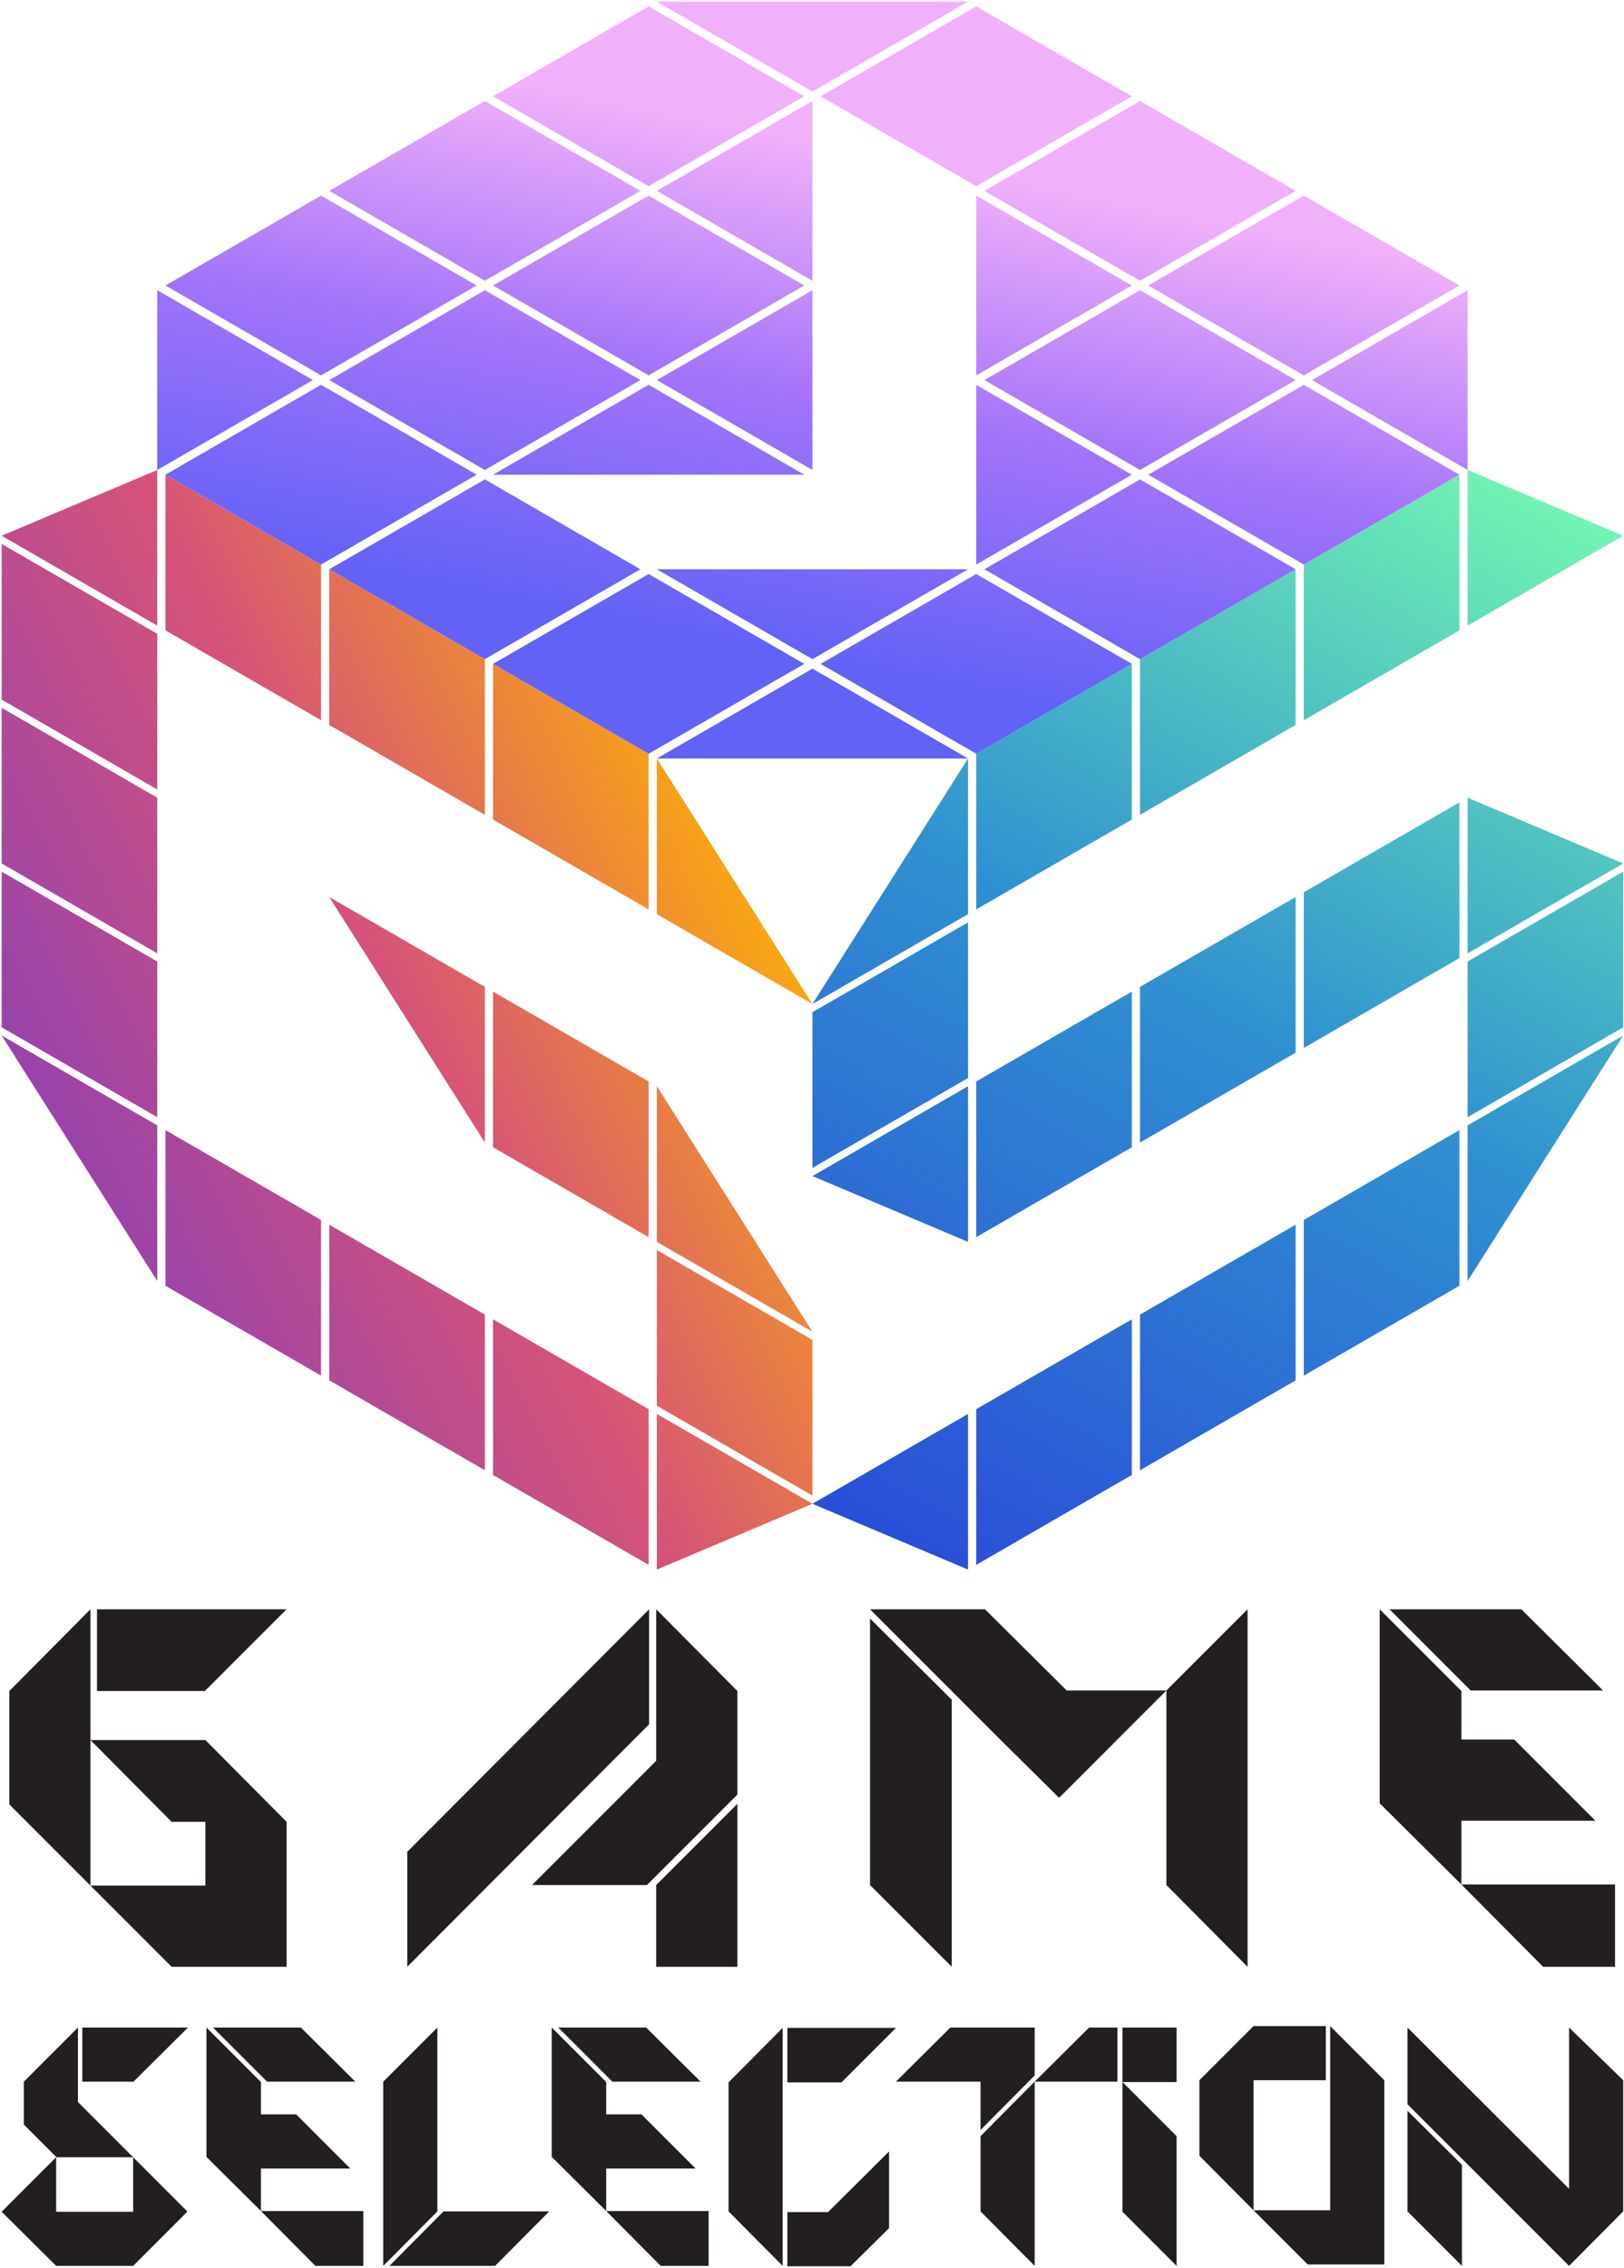 <?xml version="1.0" encoding="UTF-8" standalone="no"?> <svg xmlns:dc="http://purl.org/dc/elements/1.1/" xmlns:cc="http://creativecommons.org/ns#" xmlns:rdf="http://www.w3.org/1999/02/22-rdf-syntax-ns#" xmlns:svg="http://www.w3.org/2000/svg" xmlns="http://www.w3.org/2000/svg" viewBox="0 0 1384 1932" height="1932" width="1384" xml:space="preserve" id="svg2" version="1.1"><defs id="defs6"><clipPath id="clipPath20"><path style="clip-rule:evenodd" id="path18" d="m 9382.69,11490.2 v -994.8 l 994.81,574.4 z m 0,-4188.52 -0.02,-994.82 0.02,0.02 L 10377.5,7876 Z M 6188.87,7552 5194.06,6977.66 v -0.02 l 994.81,-420.43 z m 0,-3089.07 -0.01,994.78 -994.8,-574.35 z m 1047.16,604.55 v 994.79 l -994.81,-574.31 v -994.83 z m 1047.15,604.58 v 994.78 l -994.8,-574.33 v -994.8 z m 1047.17,604.57 -0.02,994.79 -994.79,-574.31 v -994.83 z m 1047.15,2646.53 -994.81,-574.34 -0.02,-994.82 994.83,574.36 z m -994.83,472.78 v -994.8 l 994.83,574.36 z M 8335.54,8791.39 v -994.84 l 994.81,574.35 v 994.8 z m -1047.16,-604.6 v -994.8 l 994.8,574.35 v 994.8 z M 6241.22,7582.22 v -994.79 l 994.81,574.33 v 994.79 z M 6188.87,8599.15 5194.06,8024.8 V 7030 l 994.81,574.35 z m 0,52.34 v 994.8 L 5194.06,8077.14 Z m 1047.15,604.56 0.01,994.75 -994.79,-574.28 -0.02,-994.81 z m 1047.17,604.59 v 994.76 l -994.81,-574.3 v -994.83 z m 1047.16,604.56 v 994.8 l -994.81,-574.3 v -994.86 z"></path></clipPath><linearGradient id="linearGradient28" spreadMethod="pad" gradientTransform="matrix(10,0,0,10,-40317.7,19832.3)" gradientUnits="userSpaceOnUse" y2="-805.367" x2="5017.94" y1="-1547.79" x1="4602.75"><stop id="stop22" offset="0" style="stop-opacity:1;stop-color:#2a4ad8"></stop><stop id="stop24" offset="0.5" style="stop-opacity:1;stop-color:#2f91d0"></stop><stop id="stop26" offset="1" style="stop-opacity:1;stop-color:#78feaf"></stop></linearGradient><clipPath id="clipPath38"><path style="clip-rule:evenodd" id="path36" d="m 1057.79,10465.2 v 994.8 l 994.82,-574.3 v -994.86 z m -52.34,1025 v -994.8 l -994.798,574.4 z m 0,-1047.1 v -994.8 l -994.798,574.3 v 994.8 z m 0,-3141.42 0.01,-994.82 -0.01,0.02 L 10.652,7876 Z m 3193.81,-796.81 994.82,-574.37 v -994.78 l -994.82,574.35 z m 0,1047.13 994.82,-1569.14 -994.82,574.35 z m 0,-3089.07 0.03,994.78 994.79,-574.35 z m -1047.15,604.55 v 994.79 l 994.81,-574.31 v -994.83 z m -1047.15,604.58 v 994.78 l 994.8,-574.33 v -994.8 z m -1047.17,604.57 0.02,994.79 994.8,-574.31 V 5702.28 Z M 10.633,8923.16 1005.45,8348.82 1005.46,7354 10.652,7928.36 Z m 994.827,472.78 v -994.8 l -994.827,574.36 0.019,994.8 z m 2094.3,-1209.15 v -994.8 l -994.8,1569.15 z m 1047.16,-604.57 v -994.79 l -994.81,574.33 v 994.79 z m 52.34,1069.27 v 994.8 l 994.82,-1569.15 z m -1047.13,604.56 -0.02,994.75 994.8,-574.28 0.01,-994.81 z m -1047.18,604.59 v 994.76 l 994.81,-574.3 v -994.83 z"></path></clipPath><linearGradient id="linearGradient46" spreadMethod="pad" gradientTransform="matrix(10,0,0,10,-40317.7,19832.3)" gradientUnits="userSpaceOnUse" y2="-1064.51" x2="4543.23" y1="-1306.64" x1="4045.94"><stop id="stop40" offset="0" style="stop-opacity:1;stop-color:#8e40b3"></stop><stop id="stop42" offset="0.5" style="stop-opacity:1;stop-color:#d65378"></stop><stop id="stop44" offset="1" style="stop-opacity:1;stop-color:#ffb600"></stop></linearGradient><clipPath id="clipPath56"><path style="clip-rule:evenodd" id="path54" d="m 1057.76,12669.2 994.81,574.3 994.82,-574.3 -994.8,-574.4 z m 3141.49,-3022.91 994.81,574.41 994.81,-574.41 z m 4188.63,2418.21 994.81,574.4 0.02,-1148.7 z m -1047.18,604.6 994.81,574.4 994.82,-574.4 -994.79,-574.3 z m -1047.12,604.6 994.81,574.4 994.82,-574.4 -994.8,-574.4 z m -1047.18,604.6 994.82,574.3 994.81,-574.3 -994.79,-574.4 z m -1047.17,604.6 h 1989.63 l -994.8,-574.4 z m 3141.49,-3022.9 994.82,574.3 994.81,-574.3 -994.8,-574.4 z m -1047.17,604.6 994.81,574.3 994.82,-574.3 -994.8,-574.4 z m -52.31,1178.9 994.81,-574.4 -994.8,-574.3 h -0.01 z m -2041.99,30.2 994.81,574.4 0.02,-1148.7 z m -1047.18,604.6 994.82,574.4 994.81,-574.4 -994.79,-574.4 z m 3141.49,-3022.9 994.82,574.4 994.81,-574.4 -994.8,-574.3 z m -52.34,1178.9 994.8,-574.3 -994.8,-574.3 z m -2041.96,30.3 994.82,574.3 0.02,-1148.7 z m -1047.17,604.5 994.82,574.4 994.8,-574.4 -994.79,-574.3 z m -1047.18,604.6 994.82,574.4 994.81,-574.4 -994.79,-574.3 z m 3141.49,-3022.8 994.82,574.3 994.81,-574.3 -994.79,-574.4 z m 942.46,604.5 -994.8,-574.3 -994.83,574.3 z m -3036.75,604.6 994.81,574.4 994.81,-574.4 z m -1047.18,604.6 994.82,574.3 994.81,-574.3 -994.8,-574.4 z m 1047.14,-1813.7 994.82,574.3 994.81,-574.3 -994.79,-574.38 z m -1047.12,604.5 994.81,574.4 994.82,-574.4 -994.8,-574.3 z m -1047.18,604.6 994.82,574.4 994.81,-574.4 -994.79,-574.3 z m -52.36,1179 994.82,-574.4 -994.8,-574.3 z"></path></clipPath><linearGradient id="linearGradient64" spreadMethod="pad" gradientTransform="matrix(10,0,0,10,-40317.7,19832.3)" gradientUnits="userSpaceOnUse" y2="-637.256" x2="4614.54" y1="-955.848" x1="4552.13"><stop id="stop58" offset="0" style="stop-opacity:1;stop-color:#6262f6"></stop><stop id="stop60" offset="0.5" style="stop-opacity:1;stop-color:#a273fa"></stop><stop id="stop62" offset="1" style="stop-opacity:1;stop-color:#f1b0fa"></stop></linearGradient></defs><g transform="matrix(1.333,0,0,-1.333,0,1932)" id="g10"><g transform="scale(0.1)" id="g12"><g id="g14"><g clip-path="url(#clipPath20)" id="g16"><path id="path30" style="fill:url(#linearGradient28);fill-opacity:1;fill-rule:nonzero;stroke:none" d="m 9382.69,11490.2 v -994.8 l 994.81,574.4 z m 0,-4188.52 -0.02,-994.82 0.02,0.02 L 10377.5,7876 Z M 6188.87,7552 5194.06,6977.66 v -0.02 l 994.81,-420.43 z m 0,-3089.07 -0.01,994.78 -994.8,-574.35 z m 1047.16,604.55 v 994.79 l -994.81,-574.31 v -994.83 z m 1047.15,604.58 v 994.78 l -994.8,-574.33 v -994.8 z m 1047.17,604.57 -0.02,994.79 -994.79,-574.31 v -994.83 z m 1047.15,2646.53 -994.81,-574.34 -0.02,-994.82 994.83,574.36 z m -994.83,472.78 v -994.8 l 994.83,574.36 z M 8335.54,8791.39 v -994.84 l 994.81,574.35 v 994.8 z m -1047.16,-604.6 v -994.8 l 994.8,574.35 v 994.8 z M 6241.22,7582.22 v -994.79 l 994.81,574.33 v 994.79 z M 6188.87,8599.15 5194.06,8024.8 V 7030 l 994.81,574.35 z m 0,52.34 v 994.8 L 5194.06,8077.14 Z m 1047.15,604.56 0.01,994.75 -994.79,-574.28 -0.02,-994.81 z m 1047.17,604.59 v 994.76 l -994.81,-574.3 v -994.83 z m 1047.16,604.56 v 994.8 l -994.81,-574.3 v -994.86 l 994.81,574.36"></path></g></g><g id="g32"><g clip-path="url(#clipPath38)" id="g34"><path id="path48" style="fill:url(#linearGradient46);fill-opacity:1;fill-rule:nonzero;stroke:none" d="m 1057.79,10465.2 v 994.8 l 994.82,-574.3 v -994.86 z m -52.34,1025 v -994.8 l -994.798,574.4 z m 0,-1047.1 v -994.8 l -994.798,574.3 v 994.8 z m 0,-3141.42 0.01,-994.82 -0.01,0.02 L 10.652,7876 Z m 3193.81,-796.81 994.82,-574.37 v -994.78 l -994.82,574.35 z m 0,1047.13 994.82,-1569.14 -994.82,574.35 z m 0,-3089.07 0.03,994.78 994.79,-574.35 z m -1047.15,604.55 v 994.79 l 994.81,-574.31 v -994.83 z m -1047.15,604.58 v 994.78 l 994.8,-574.33 v -994.8 z m -1047.17,604.57 0.02,994.79 994.8,-574.31 V 5702.28 Z M 10.633,8923.16 1005.45,8348.82 1005.46,7354 10.652,7928.36 Z m 994.827,472.78 v -994.8 l -994.827,574.36 0.019,994.8 z m 2094.3,-1209.15 v -994.8 l -994.8,1569.15 z m 1047.16,-604.57 v -994.79 l -994.81,574.33 v 994.79 z m 52.34,1069.27 v 994.8 l 994.82,-1569.15 z m -1047.13,604.56 -0.02,994.75 994.8,-574.28 0.01,-994.81 z m -1047.18,604.59 v 994.76 l 994.81,-574.3 v -994.83 l -994.81,574.37"></path></g></g><g id="g50"><g clip-path="url(#clipPath56)" id="g52"><path id="path66" style="fill:url(#linearGradient64);fill-opacity:1;fill-rule:nonzero;stroke:none" d="m 1057.76,12669.2 994.81,574.3 994.82,-574.3 -994.8,-574.4 z m 3141.49,-3022.91 994.81,574.41 994.81,-574.41 z m 4188.63,2418.21 994.81,574.4 0.02,-1148.7 z m -1047.18,604.6 994.81,574.4 994.82,-574.4 -994.79,-574.3 z m -1047.12,604.6 994.81,574.4 994.82,-574.4 -994.8,-574.4 z m -1047.18,604.6 994.82,574.3 994.81,-574.3 -994.79,-574.4 z m -1047.17,604.6 h 1989.63 l -994.8,-574.4 z m 3141.49,-3022.9 994.82,574.3 994.81,-574.3 -994.8,-574.4 z m -1047.17,604.6 994.81,574.3 994.82,-574.3 -994.8,-574.4 z m -52.31,1178.9 994.81,-574.4 -994.8,-574.3 h -0.01 z m -2041.99,30.2 994.81,574.4 0.02,-1148.7 z m -1047.18,604.6 994.82,574.4 994.81,-574.4 -994.79,-574.4 z m 3141.49,-3022.9 994.82,574.4 994.81,-574.4 -994.8,-574.3 z m -52.34,1178.9 994.8,-574.3 -994.8,-574.3 z m -2041.96,30.3 994.82,574.3 0.02,-1148.7 z m -1047.17,604.5 994.82,574.4 994.8,-574.4 -994.79,-574.3 z m -1047.18,604.6 994.82,574.4 994.81,-574.4 -994.79,-574.3 z m 3141.49,-3022.8 994.82,574.3 994.81,-574.3 -994.79,-574.4 z m 942.46,604.5 -994.8,-574.3 -994.83,574.3 z m -3036.75,604.6 994.81,574.4 994.81,-574.4 z m -1047.18,604.6 994.82,574.3 994.81,-574.3 -994.8,-574.4 z m 1047.14,-1813.7 994.82,574.3 994.81,-574.3 -994.79,-574.38 z m -1047.12,604.5 994.81,574.4 994.82,-574.4 -994.8,-574.3 z m -1047.18,604.6 994.82,574.4 994.81,-574.4 -994.79,-574.3 z m -52.36,1179 994.82,-574.4 -994.8,-574.3 z"></path></g></g><path id="path68" style="fill:#231f20;fill-opacity:1;fill-rule:nonzero;stroke:none" d="m 1313.23,3373.32 518.95,-522.43 v -926.45 h -734.89 l -518.942,518.94 h 734.882 v 407.51 H 1097.29 L 578.348,3373.32 Z M 578.348,4209.17 V 2443.38 L 59.406,2962.32 v 724.42 z m 1253.832,0 -522.43,-522.43 H 620.141 v 522.43 z m 2317.86,0 V 3474.31 L 2603.69,1924.44 v 734.88 z m 564.23,-522.43 v -661.73 l -578.14,-578.14 h -734.89 l 794.08,794.08 v 968.22 z m -518.95,-1762.3 v 522.43 l 518.95,518.93 V 1924.44 Z m 1367.07,522.43 v 1703.09 l 522.43,-518.94 V 1924.44 Z M 7457.06,3690.23 7976,4209.17 V 1924.44 l -518.94,522.43 z m -637.35,0 h 637.35 l -686.12,-686.12 -376.15,372.66 -832.4,832.4 h 734.89 z m 3428.89,0 h -846.3 l -518.94,518.94 h 842.86 z M 9343.1,2450.35 h 982.2 v -525.91 h -459.78 z m 856.8,407.48 h -856.8 v -407.48 l -522.44,518.94 v 1239.88 l 522.44,-522.43 v -309.97 h 337.84 z M 1201.8,1536.25 853.496,1190.27 H 526.121 v 345.98 z m -703.558,0 v -476 L 851.191,707.301 H 361.246 L 152.277,916.273 V 1190.27 Z M 851.191,707.301 1197.13,361.332 v -2.305 L 851.191,13.055 H 358.941 L 10.633,359.027 358.941,707.301 V 359.027 h 492.25 z M 2271.84,1190.27 h -564.23 l -345.97,345.98 h 561.92 z M 1668.12,363.668 h 654.79 V 13.055 h -306.48 z m 571.2,271.664 h -571.2 V 363.668 l -348.27,345.973 v 826.609 l 348.27,-348.31 V 981.301 h 225.23 z m 1272.06,-274 v 0 L 3165.41,13.055 H 2489.72 L 2835.7,361.332 Z M 2796.24,1536.25 V 361.332 L 2450.27,13.055 V 1190.27 Z m 1683.02,-345.98 h -564.22 l -345.97,345.98 h 561.92 z M 3875.55,363.668 h 654.79 V 13.055 h -306.48 z m 571.2,271.664 h -571.2 V 363.668 l -348.27,345.973 v 826.609 l 348.27,-348.31 V 981.301 h 225.23 z m 210.95,-274 v 824.298 l 345.97,348.28 V 13.055 Z M 5728.09,1533.91 5379.82,1185.63 h -345.98 v 348.28 z M 5033.84,356.691 h 260.05 L 5684,744.457 V 254.543 L 5437.87,10.719 h -404.03 z m 1234.91,4.641 v 480.633 l 345.97,348.305 V 13.055 Z m 0,520.125 v 308.813 h -540.99 l 348.28,345.98 h 538.68 V 1229.73 Z M 6963,1536.25 h 181.13 V 1190.27 H 6614.72 Z M 7522.25,13.055 7176.28,359.027 v 828.913 l 345.97,-345.975 z m 0,1523.195 v -348.31 h -345.97 v 348.31 z m 981.8,9.27 345.97,-345.97 V 22.336 H 8360.11 L 8014.14,368.309 h 489.91 z m -27.87,-345.97 H 8014.14 V 368.309 l -345.98,348.273 v 482.968 l 345.98,345.97 h 462.04 z m 522.1,-838.218 V 1004.5 L 9346.55,658.566 V 13.055 Z m 1033.22,1174.918 346,-336.7 V 361.332 L 10031.5,13.055 8998.28,1046.3 v 489.95 L 10031.5,505.309 V 1536.25"></path></g></g></svg> 